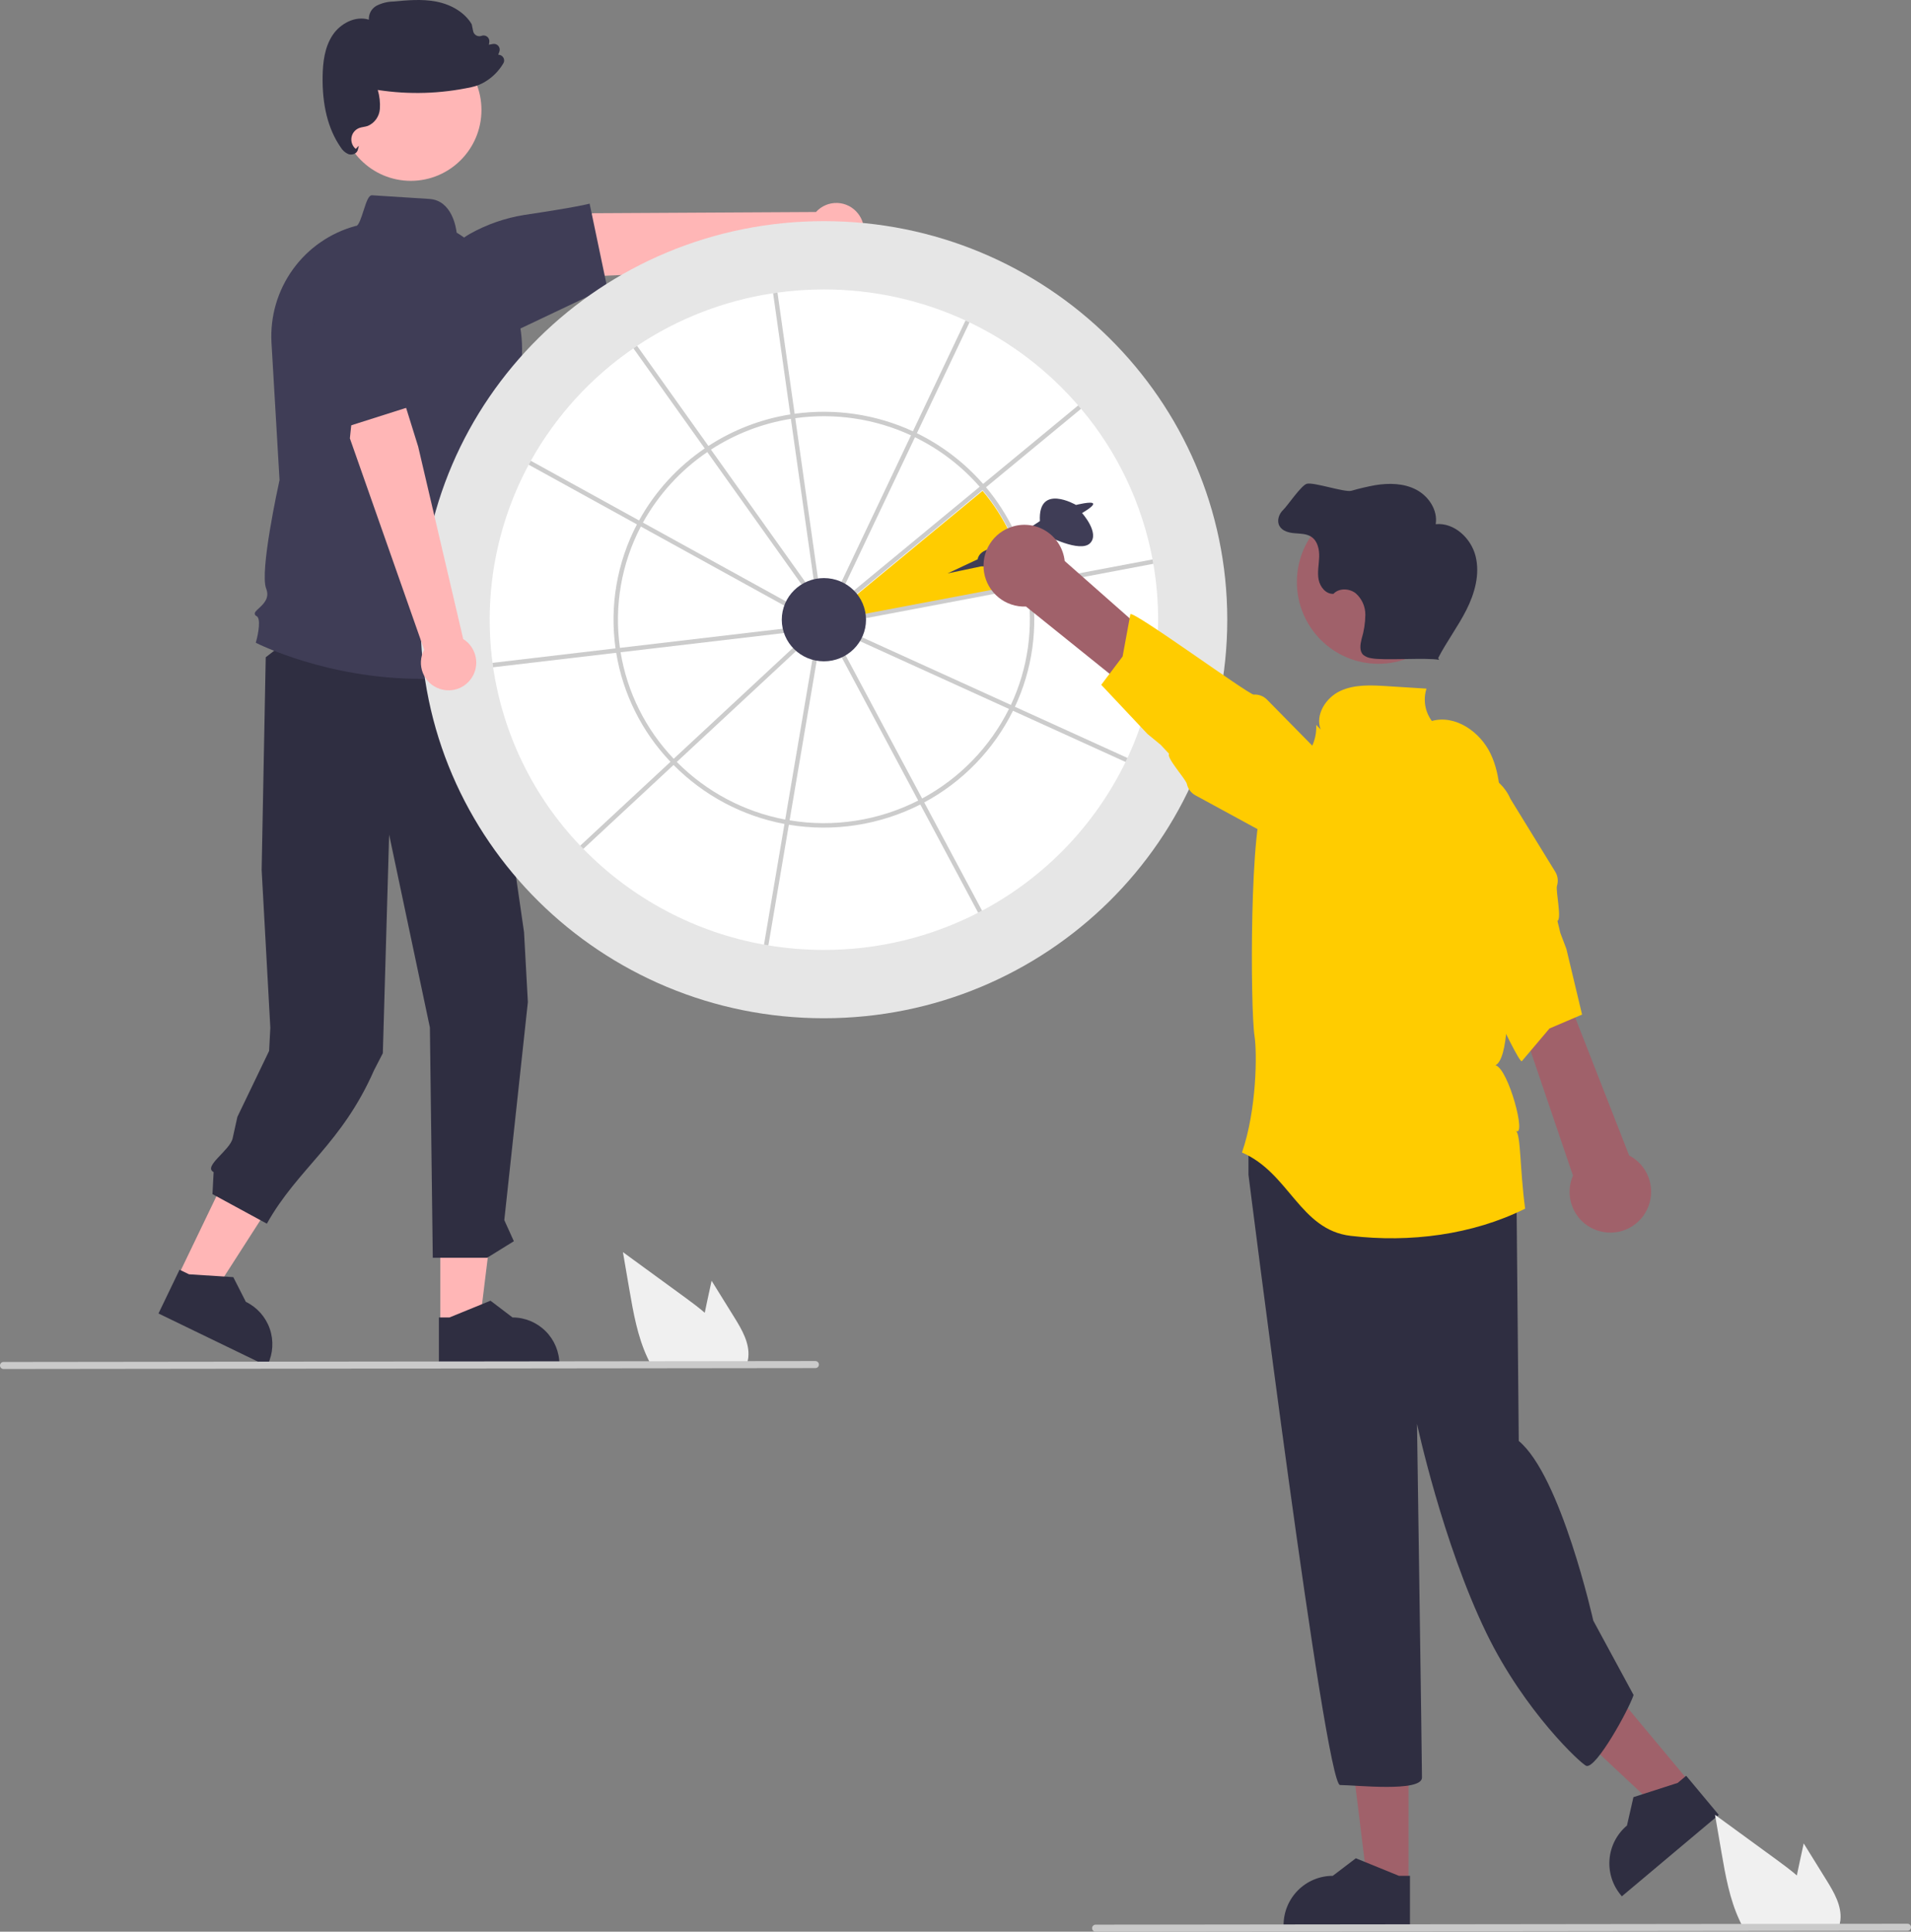 <svg width="94" height="95" viewBox="0 0 94 95" fill="none" xmlns="http://www.w3.org/2000/svg">
<rect x="0" y="0" width="94" height="95" fill="#808080" stroke="none"/>
<g clip-path="url(#clip0_51_2884)">
<path d="M8.732 62.81L10.468 63.651L14.527 57.332L11.964 56.091L8.732 62.81Z" fill="#FFB6B6"/>
<path d="M7.796 64.597L13.136 67.183L13.168 67.115C13.434 66.562 13.47 65.926 13.269 65.346C13.067 64.766 12.644 64.291 12.093 64.024L11.475 62.809L9.298 62.67L8.832 62.444L7.796 64.597Z" fill="#2F2E41"/>
<path d="M21.657 65.165L23.585 65.165L24.502 57.704L21.656 57.704L21.657 65.165Z" fill="#FFB6B6"/>
<path d="M21.589 67.183L27.518 67.183V67.108C27.518 66.493 27.275 65.905 26.842 65.471C26.409 65.036 25.822 64.792 25.21 64.792H25.21L24.127 63.968L22.106 64.793L21.589 64.793L21.589 67.183Z" fill="#2F2E41"/>
<path d="M23.568 30.564L25.777 45.848L25.965 49.284L24.806 60.005L25.276 61.043L23.962 61.856H21.288L21.146 50.532L19.141 41.047L18.831 51.797L18.402 52.628C16.803 56.267 14.649 57.459 13.126 60.18L10.451 58.727L10.508 57.643C9.97 57.37 11.314 56.573 11.443 55.983L11.677 54.926L13.237 51.685L13.297 50.543L12.87 42.779L13.071 32.323L16.578 29.632L23.568 30.564Z" fill="#2F2E41"/>
<path d="M20.207 8.894C22.126 8.894 23.682 7.334 23.682 5.409C23.682 3.484 22.126 1.924 20.207 1.924C18.289 1.924 16.733 3.484 16.733 5.409C16.733 7.334 18.289 8.894 20.207 8.894Z" fill="#FFB6B6"/>
<path d="M20.685 33.384C16.105 33.384 12.669 31.654 12.622 31.63L12.582 31.609L12.594 31.565C12.717 31.133 12.834 30.408 12.623 30.302C12.6 30.294 12.58 30.279 12.564 30.261C12.549 30.242 12.538 30.22 12.533 30.196C12.521 30.109 12.608 30.03 12.728 29.92C12.96 29.706 13.279 29.414 13.092 28.945C12.763 28.118 13.69 23.881 13.75 23.609L13.354 16.855C13.282 15.566 13.654 14.291 14.408 13.246C15.162 12.2 16.253 11.447 17.495 11.112L17.504 11.11L17.513 11.111C17.642 11.118 17.779 10.679 17.882 10.358C18.035 9.884 18.136 9.592 18.308 9.604C19.64 9.691 20.528 9.747 21.119 9.784C22.241 9.854 22.437 11.222 22.462 11.441C23.669 12.179 24.613 13.28 25.159 14.588C25.706 15.897 25.826 17.345 25.504 18.725L24.945 21.137L24.451 22.296L24.613 24.581C25.38 25.221 25.16 26.528 25.116 26.749C25.846 27.507 25.398 28.399 25.289 28.587C25.476 28.817 25.603 29.089 25.66 29.379C25.715 29.67 25.699 29.97 25.61 30.252L26.283 32.445L26.232 32.462C24.448 33.08 22.573 33.392 20.685 33.384Z" fill="#3F3D56"/>
<path d="M42.209 10.507C42.088 10.35 41.934 10.222 41.759 10.131C41.583 10.04 41.389 9.989 41.192 9.982C40.994 9.974 40.797 10.01 40.615 10.087C40.433 10.164 40.27 10.28 40.137 10.427L29.151 10.487L26.03 12L25.625 13.733L30.669 13.522L40.295 12.419C40.556 12.626 40.884 12.73 41.216 12.711C41.549 12.692 41.863 12.552 42.099 12.316C42.334 12.08 42.476 11.766 42.496 11.433C42.517 11.099 42.415 10.77 42.209 10.507Z" fill="#FFB6B6"/>
<path d="M29.865 14.132L25.589 16.161L21.625 14.496L21.621 14.464C21.546 13.876 21.649 13.279 21.916 12.75C22.184 12.221 22.603 11.784 23.12 11.497C23.947 11.035 24.849 10.721 25.785 10.572C28.407 10.18 28.939 10.03 28.944 10.029L29.002 10.012L29.865 14.132Z" fill="#3F3D56"/>
<path d="M17.262 7.6C17.219 7.6 17.176 7.593 17.135 7.579C16.976 7.509 16.842 7.39 16.754 7.239C16.138 6.351 15.841 5.166 15.87 3.719C15.883 3.106 15.952 2.323 16.38 1.699C16.739 1.174 17.466 0.757 18.144 0.967C18.137 0.831 18.167 0.695 18.231 0.575C18.296 0.455 18.392 0.356 18.51 0.288C18.77 0.154 19.056 0.081 19.348 0.075C20.037 0.011 20.748 -0.056 21.446 0.076C22.227 0.225 22.866 0.629 23.199 1.185L23.206 1.203L23.273 1.532C23.283 1.576 23.301 1.618 23.328 1.655C23.355 1.691 23.389 1.721 23.428 1.743C23.468 1.765 23.512 1.778 23.556 1.781C23.601 1.784 23.646 1.778 23.689 1.762C23.735 1.744 23.785 1.739 23.833 1.747C23.882 1.755 23.927 1.775 23.966 1.806C24.004 1.837 24.034 1.878 24.052 1.924C24.07 1.97 24.076 2.019 24.068 2.068L24.049 2.199L24.246 2.162C24.295 2.153 24.346 2.157 24.393 2.174C24.44 2.191 24.482 2.22 24.514 2.258C24.547 2.297 24.568 2.343 24.577 2.393C24.585 2.442 24.581 2.493 24.564 2.54L24.508 2.691C24.549 2.691 24.589 2.7 24.626 2.716C24.663 2.732 24.697 2.756 24.724 2.786C24.764 2.829 24.789 2.884 24.796 2.942C24.803 3 24.791 3.059 24.762 3.11C24.542 3.487 24.23 3.801 23.856 4.024C23.651 4.147 23.427 4.236 23.194 4.285C21.678 4.613 20.115 4.661 18.582 4.424C18.672 4.728 18.707 5.045 18.685 5.361C18.671 5.54 18.61 5.712 18.506 5.858C18.402 6.005 18.26 6.12 18.096 6.191C18.026 6.214 17.953 6.232 17.881 6.243C17.811 6.254 17.742 6.271 17.675 6.293C17.576 6.33 17.488 6.392 17.42 6.474C17.352 6.555 17.308 6.653 17.29 6.758C17.272 6.862 17.282 6.97 17.319 7.069C17.355 7.169 17.418 7.257 17.499 7.324L17.651 7.165L17.602 7.368C17.591 7.407 17.573 7.444 17.547 7.476C17.522 7.507 17.49 7.533 17.454 7.552C17.395 7.584 17.329 7.6 17.262 7.6Z" fill="#2F2E41"/>
<path d="M40.527 50.077C51.485 50.077 60.368 41.301 60.368 30.476C60.368 19.651 51.485 10.876 40.527 10.876C29.569 10.876 20.686 19.651 20.686 30.476C20.686 41.301 29.569 50.077 40.527 50.077Z" fill="#E6E6E6"/>
<path d="M56.967 30.476C56.969 32.827 56.455 35.149 55.46 37.277C55.429 37.342 55.398 37.408 55.366 37.474C53.845 40.6 51.373 43.161 48.307 44.787C48.243 44.821 48.179 44.855 48.114 44.887C45.767 46.095 43.165 46.722 40.527 46.717C39.612 46.717 38.698 46.643 37.795 46.494C37.723 46.482 37.651 46.47 37.58 46.457C34.201 45.853 31.094 44.207 28.692 41.747C28.642 41.696 28.592 41.644 28.54 41.591C26.24 39.182 24.743 36.116 24.256 32.816C24.246 32.743 24.235 32.671 24.227 32.599C23.782 29.244 24.405 25.834 26.007 22.855C26.041 22.79 26.076 22.726 26.111 22.662C27.345 20.453 29.072 18.559 31.157 17.131C31.217 17.089 31.277 17.049 31.337 17.008C33.351 15.664 35.636 14.781 38.028 14.422C38.1 14.412 38.172 14.401 38.244 14.391C39.001 14.287 39.763 14.235 40.527 14.236C42.931 14.232 45.308 14.752 47.492 15.761C47.558 15.792 47.624 15.823 47.689 15.854C49.732 16.832 51.552 18.222 53.034 19.938C53.082 19.993 53.13 20.049 53.176 20.104C54.968 22.226 56.18 24.779 56.693 27.512V27.513C56.707 27.584 56.719 27.655 56.731 27.727C56.888 28.635 56.967 29.555 56.967 30.476Z" fill="white"/>
<path d="M42.15 29.242C42.376 29.523 42.523 29.86 42.575 30.218L50.496 28.719C50.183 27.03 49.438 25.452 48.332 24.139L42.15 29.242Z" fill="#FFCC00"/>
<path d="M50.745 28.859C50.735 28.787 50.722 28.716 50.709 28.645V28.643C50.39 26.918 49.629 25.305 48.5 23.964C48.453 23.908 48.406 23.852 48.358 23.799C47.448 22.759 46.342 21.912 45.102 21.305H45.101C45.036 21.273 44.971 21.242 44.905 21.211C43.087 20.374 41.069 20.075 39.088 20.35C39.016 20.359 38.944 20.37 38.872 20.382C37.436 20.61 36.065 21.138 34.846 21.933C34.785 21.972 34.724 22.013 34.664 22.054C33.326 22.964 32.219 24.177 31.435 25.596C31.4 25.659 31.365 25.723 31.33 25.789C30.35 27.661 29.982 29.794 30.277 31.887C30.286 31.96 30.297 32.033 30.31 32.104C30.64 34.12 31.57 35.989 32.98 37.465C33.029 37.517 33.079 37.57 33.131 37.621C34.614 39.121 36.517 40.133 38.587 40.522C38.659 40.536 38.731 40.548 38.803 40.56C41.009 40.927 43.274 40.578 45.269 39.565C45.333 39.532 45.397 39.498 45.461 39.463H45.462C47.348 38.451 48.874 36.876 49.828 34.956C49.861 34.89 49.892 34.825 49.923 34.759C50.784 32.921 51.071 30.864 50.745 28.859ZM49.725 34.668C49.694 34.735 49.663 34.801 49.63 34.865C48.694 36.741 47.202 38.28 45.358 39.27C45.294 39.304 45.23 39.338 45.166 39.371C43.214 40.363 40.998 40.704 38.84 40.343C38.768 40.332 38.695 40.32 38.624 40.306C36.602 39.925 34.742 38.937 33.291 37.472C33.239 37.421 33.189 37.368 33.139 37.316C31.762 35.873 30.851 34.048 30.526 32.078C30.514 32.006 30.503 31.934 30.493 31.862C30.204 29.814 30.564 27.727 31.522 25.895C31.555 25.831 31.59 25.766 31.625 25.702C32.395 24.312 33.479 23.124 34.791 22.233C34.851 22.191 34.911 22.151 34.972 22.112C36.163 21.338 37.501 20.822 38.902 20.599C38.973 20.587 39.045 20.576 39.118 20.567C41.057 20.297 43.033 20.59 44.811 21.41C44.878 21.44 44.943 21.471 45.007 21.503C46.219 22.095 47.3 22.922 48.19 23.938C48.238 23.992 48.286 24.048 48.331 24.104C49.437 25.416 50.183 26.995 50.495 28.684C50.508 28.755 50.52 28.826 50.531 28.899C50.848 30.86 50.567 32.871 49.725 34.668Z" fill="#CCCCCC"/>
<path d="M39.769 28.845L39.591 28.972L34.791 22.233L34.664 22.054L31.157 17.131C31.217 17.089 31.277 17.049 31.337 17.008L34.846 21.933L34.972 22.112L39.769 28.845Z" fill="#CCCCCC"/>
<path d="M38.911 29.716L38.805 29.909L31.522 25.895L31.33 25.789L26.007 22.855C26.04 22.79 26.076 22.726 26.111 22.662L31.435 25.596L31.625 25.702L38.911 29.716Z" fill="#CCCCCC"/>
<path d="M38.818 31.102L30.525 32.078L30.309 32.104L24.256 32.816C24.246 32.744 24.235 32.671 24.226 32.599L30.277 31.887L30.493 31.862L38.793 30.886L38.818 31.102Z" fill="#CCCCCC"/>
<path d="M39.354 31.837L33.291 37.472L33.131 37.621L28.692 41.748C28.642 41.696 28.591 41.644 28.54 41.591L32.98 37.465L33.139 37.316L39.206 31.676L39.354 31.837Z" fill="#CCCCCC"/>
<path d="M47.689 15.855L45.102 21.305H45.101L45.007 21.503L41.471 28.955L41.275 28.861L44.811 21.41L44.905 21.211L47.492 15.762C47.558 15.792 47.624 15.823 47.689 15.855Z" fill="#CCCCCC"/>
<path d="M53.176 20.104L48.5 23.964L48.331 24.104L41.94 29.38L41.801 29.211L48.19 23.938L48.357 23.799L53.034 19.938C53.082 19.993 53.13 20.049 53.176 20.104Z" fill="#CCCCCC"/>
<path d="M56.731 27.727L50.745 28.859L50.531 28.899L42.34 30.449L42.299 30.235L50.495 28.684L50.709 28.645V28.643L56.693 27.513C56.707 27.584 56.719 27.655 56.731 27.727Z" fill="#CCCCCC"/>
<path d="M55.46 37.277C55.429 37.342 55.398 37.408 55.366 37.474L49.828 34.956L49.63 34.865L42.15 31.465L42.24 31.266L49.724 34.668L49.923 34.759L55.46 37.277Z" fill="#CCCCCC"/>
<path d="M48.307 44.787C48.243 44.821 48.179 44.855 48.114 44.887L45.269 39.565L45.166 39.371L41.277 32.096L41.469 31.993L45.358 39.27L45.461 39.463H45.462L48.307 44.787Z" fill="#CCCCCC"/>
<path d="M40.211 32.272L38.84 40.343L38.803 40.56L37.795 46.494C37.723 46.482 37.651 46.47 37.58 46.457L38.587 40.522L38.624 40.306L39.995 32.235L40.211 32.272Z" fill="#CCCCCC"/>
<path d="M40.273 28.72L40.057 28.751L38.902 20.599L38.872 20.382L38.028 14.422C38.1 14.412 38.172 14.401 38.244 14.391L39.088 20.351L39.118 20.567L40.273 28.72Z" fill="#CCCCCC"/>
<path d="M40.527 32.523C41.671 32.523 42.598 31.607 42.598 30.477C42.598 29.346 41.671 28.43 40.527 28.43C39.383 28.43 38.455 29.346 38.455 30.477C38.455 31.607 39.383 32.523 40.527 32.523Z" fill="#3F3D56"/>
<path d="M83.136 87.678L81.586 88.98L75.841 83.601L78.129 81.679L83.136 87.678Z" fill="#A0616A"/>
<path d="M84.545 89.255L79.778 93.26L79.727 93.199C79.315 92.705 79.115 92.068 79.172 91.426C79.228 90.785 79.537 90.192 80.029 89.779L80.029 89.778L80.347 88.384L82.525 87.682L82.941 87.332L84.545 89.255Z" fill="#2F2E41"/>
<path d="M69.284 92.644L67.262 92.644L66.3 84.82L69.285 84.82L69.284 92.644Z" fill="#A0616A"/>
<path d="M69.355 94.76L63.137 94.76V94.681C63.137 94.037 63.392 93.42 63.846 92.964C64.3 92.509 64.915 92.253 65.557 92.253L66.693 91.389L68.813 92.253L69.355 92.253L69.355 94.76Z" fill="#2F2E41"/>
<path d="M74.342 55.201C74.83 55.813 74.586 57.896 74.586 57.896L74.706 70.866C76.782 72.581 78.372 79.702 78.372 79.702L80.354 83.361C80.11 84.096 78.525 86.97 78.037 86.847C77.81 86.791 74.989 84.18 73.113 80.31C70.945 75.838 69.701 70.024 69.701 70.024C69.701 70.024 69.945 86.685 69.945 87.42C69.945 88.155 66.648 87.787 65.915 87.787C65.183 87.787 61.411 57.773 61.411 57.773V56.058L62.022 55.201C62.022 55.201 73.853 54.588 74.342 55.201Z" fill="#2F2E41"/>
<path d="M48.09 27.507L46.609 28.201L48.26 27.854C48.26 27.854 49.472 27.904 49.472 27.408L51.447 26.319C51.447 26.319 53.125 27.21 53.619 26.715C54.113 26.22 53.224 25.23 53.224 25.23C53.224 25.23 53.819 24.9 53.768 24.768C53.718 24.635 52.928 24.833 52.928 24.833C52.928 24.833 51.052 23.744 51.151 25.626L49.176 26.939C49.176 26.939 48.189 26.913 48.09 27.507Z" fill="#3F3D56"/>
<path d="M75.02 59.442C72.429 60.732 69.345 61.122 66.44 60.779C63.936 60.484 63.415 57.677 61.091 56.681C61.825 54.564 61.834 51.754 61.71 50.965C61.498 49.618 61.458 40.232 62.236 39.254C63.256 37.972 64.814 37.287 64.743 35.648L64.961 35.873C64.685 35.145 65.219 34.312 65.922 33.983C66.625 33.654 67.437 33.695 68.211 33.744C68.863 33.785 69.516 33.826 70.168 33.867C70.082 34.134 70.062 34.417 70.107 34.694C70.153 34.971 70.264 35.232 70.431 35.457C71.587 35.137 72.806 35.988 73.322 37.072C73.838 38.157 73.826 39.41 73.803 40.612C73.776 42.003 74.804 51.772 73.56 52.39C74.202 52.552 75.108 55.983 74.561 55.611C74.814 55.789 74.753 57.45 75.02 59.442Z" fill="#FFCC00"/>
<path d="M49.829 25.891C50.108 25.808 50.402 25.788 50.69 25.832C50.978 25.876 51.253 25.983 51.495 26.145C51.738 26.307 51.942 26.52 52.093 26.77C52.245 27.02 52.339 27.3 52.371 27.59L63.367 37.289L61.382 38.612L50.468 29.83C49.978 29.851 49.497 29.691 49.117 29.381C48.736 29.07 48.483 28.631 48.404 28.145C48.325 27.66 48.427 27.162 48.69 26.746C48.952 26.331 49.358 26.026 49.829 25.891Z" fill="#A0616A"/>
<path d="M61.67 34.16C61.43 34.174 55.747 30.015 55.602 30.207L55.22 32.285L54.169 33.679L56.44 36.093L57.089 36.627L57.506 37.07C57.36 37.266 58.328 38.315 58.381 38.554C58.406 38.671 58.456 38.782 58.528 38.878C58.6 38.974 58.691 39.053 58.796 39.111L62.491 41.122C62.984 41.489 63.601 41.645 64.208 41.556C64.815 41.467 65.362 41.14 65.73 40.647C66.097 40.153 66.254 39.534 66.166 38.925C66.079 38.316 65.755 37.766 65.264 37.396L64.719 36.843L63.884 35.995L62.322 34.407C62.237 34.321 62.136 34.255 62.023 34.212C61.911 34.169 61.79 34.152 61.67 34.16Z" fill="#FFCC00"/>
<path d="M67.801 32.645C70.015 32.645 71.809 30.845 71.809 28.624C71.809 26.404 70.015 24.603 67.801 24.603C65.587 24.603 63.792 26.404 63.792 28.624C63.792 30.845 65.587 32.645 67.801 32.645Z" fill="#A0616A"/>
<path d="M72.582 27.351C72.36 26.464 71.528 25.689 70.62 25.779C70.733 25.096 70.279 24.407 69.668 24.085C69.056 23.763 68.326 23.749 67.644 23.861C67.249 23.933 66.857 24.025 66.47 24.137C66.142 24.225 64.604 23.697 64.278 23.793C64 23.876 63.329 24.877 63.118 25.077C62.906 25.277 62.794 25.613 62.935 25.867C63.075 26.119 63.394 26.201 63.68 26.224C63.966 26.248 64.273 26.244 64.51 26.405C64.815 26.613 64.902 27.027 64.889 27.397C64.877 27.766 64.792 28.139 64.861 28.502C64.93 28.866 65.223 29.229 65.591 29.204C65.866 28.912 66.369 28.931 66.685 29.177C66.836 29.31 66.957 29.474 67.039 29.657C67.121 29.841 67.162 30.04 67.16 30.241C67.154 30.643 67.092 31.042 66.975 31.427C66.909 31.692 66.859 32.014 67.055 32.205C67.171 32.297 67.31 32.355 67.457 32.372C68.035 32.496 70.207 32.328 70.786 32.452L70.741 32.363C71.16 31.55 71.717 30.814 72.129 29.998C72.541 29.182 72.805 28.238 72.582 27.351Z" fill="#2F2E41"/>
<path d="M78.735 60.561C78.452 60.493 78.187 60.364 77.959 60.182C77.731 60 77.546 59.77 77.416 59.508C77.286 59.247 77.215 58.96 77.207 58.668C77.2 58.376 77.257 58.086 77.373 57.818L72.647 43.915L75.026 43.759L80.135 56.825C80.571 57.052 80.909 57.43 81.084 57.889C81.26 58.349 81.262 58.857 81.089 59.317C80.917 59.778 80.582 60.159 80.148 60.388C79.714 60.617 79.211 60.679 78.735 60.561Z" fill="#A0616A"/>
<path d="M71.553 45.733C71.769 45.841 74.634 52.286 74.856 52.191L76.218 50.58L77.82 49.896L77.049 46.668L76.751 45.881L76.609 45.289C76.832 45.192 76.513 43.798 76.586 43.564C76.622 43.45 76.633 43.329 76.619 43.21C76.605 43.091 76.565 42.977 76.502 42.874L74.295 39.285C74.05 38.721 73.592 38.277 73.021 38.051C72.45 37.825 71.813 37.836 71.25 38.08C70.687 38.325 70.244 38.783 70.017 39.355C69.79 39.928 69.799 40.566 70.041 41.132L70.24 41.884L70.543 43.037L71.111 45.193C71.141 45.31 71.196 45.419 71.273 45.512C71.349 45.605 71.445 45.68 71.553 45.733Z" fill="#FFCC00"/>
<path d="M89.839 92.46L88.722 90.659L88.499 91.688C88.46 91.868 88.421 92.051 88.385 92.233C88.068 91.961 87.73 91.71 87.4 91.469C86.386 90.731 85.373 89.992 84.36 89.252L84.677 91.097C84.873 92.233 85.077 93.392 85.561 94.431C85.614 94.549 85.672 94.665 85.734 94.778H90.447C90.485 94.673 90.511 94.564 90.525 94.453C90.527 94.446 90.527 94.439 90.527 94.431C90.601 93.727 90.213 93.063 89.839 92.46Z" fill="#F0F0F0"/>
<path d="M93.828 94.955L53.892 95C53.846 95 53.802 94.982 53.77 94.949C53.737 94.917 53.719 94.873 53.719 94.827C53.719 94.781 53.737 94.737 53.77 94.705C53.802 94.672 53.846 94.654 53.892 94.654L93.828 94.609C93.85 94.609 93.873 94.614 93.894 94.622C93.915 94.631 93.934 94.644 93.95 94.66C93.966 94.676 93.979 94.695 93.987 94.716C93.996 94.737 94.001 94.76 94.001 94.782C94.001 94.805 93.996 94.828 93.987 94.849C93.979 94.87 93.966 94.889 93.95 94.905C93.934 94.921 93.915 94.934 93.894 94.942C93.873 94.951 93.85 94.955 93.828 94.955Z" fill="#CACACA"/>
<path d="M36.12 64.787L35.003 62.987L34.78 64.015C34.741 64.195 34.702 64.378 34.666 64.56C34.348 64.288 34.011 64.037 33.681 63.796C32.667 63.058 31.654 62.319 30.641 61.579L30.958 63.424C31.154 64.56 31.358 65.719 31.841 66.758C31.895 66.876 31.953 66.992 32.015 67.105H36.728C36.766 67 36.792 66.891 36.806 66.78C36.807 66.773 36.808 66.766 36.808 66.758C36.882 66.053 36.493 65.39 36.12 64.787Z" fill="#F0F0F0"/>
<path d="M40.108 67.282L0.172 67.327C0.127 67.327 0.083 67.308 0.051 67.276C0.019 67.244 0 67.2 0 67.154C0 67.108 0.019 67.064 0.051 67.032C0.083 66.999 0.127 66.981 0.172 66.981L40.108 66.936C40.131 66.936 40.154 66.941 40.175 66.949C40.196 66.958 40.215 66.971 40.231 66.987C40.247 67.003 40.259 67.022 40.268 67.043C40.277 67.064 40.281 67.087 40.281 67.109C40.281 67.132 40.277 67.155 40.268 67.176C40.259 67.197 40.247 67.216 40.231 67.232C40.215 67.248 40.196 67.261 40.175 67.269C40.154 67.278 40.131 67.282 40.108 67.282Z" fill="#CACACA"/>
<path d="M21.638 33.881C21.45 33.82 21.277 33.718 21.133 33.583C20.988 33.447 20.875 33.282 20.801 33.098C20.727 32.914 20.694 32.716 20.705 32.518C20.716 32.32 20.77 32.126 20.863 31.951L17.21 21.558L17.576 18.1L19.066 17.132L20.57 21.966L22.785 31.428C23.068 31.605 23.276 31.879 23.37 32.2C23.465 32.52 23.439 32.864 23.297 33.166C23.156 33.468 22.909 33.708 22.603 33.84C22.297 33.972 21.954 33.986 21.638 33.881Z" fill="#FFB6B6"/>
<path d="M15.242 14.463L18.697 13.121L20.702 19.828L16.073 21.299L15.242 14.463Z" fill="#3F3D56"/>
</g>
<defs>
<clipPath id="clip0_51_2884">
<rect width="94" height="95" fill="white"/>
</clipPath>
</defs>
</svg>

